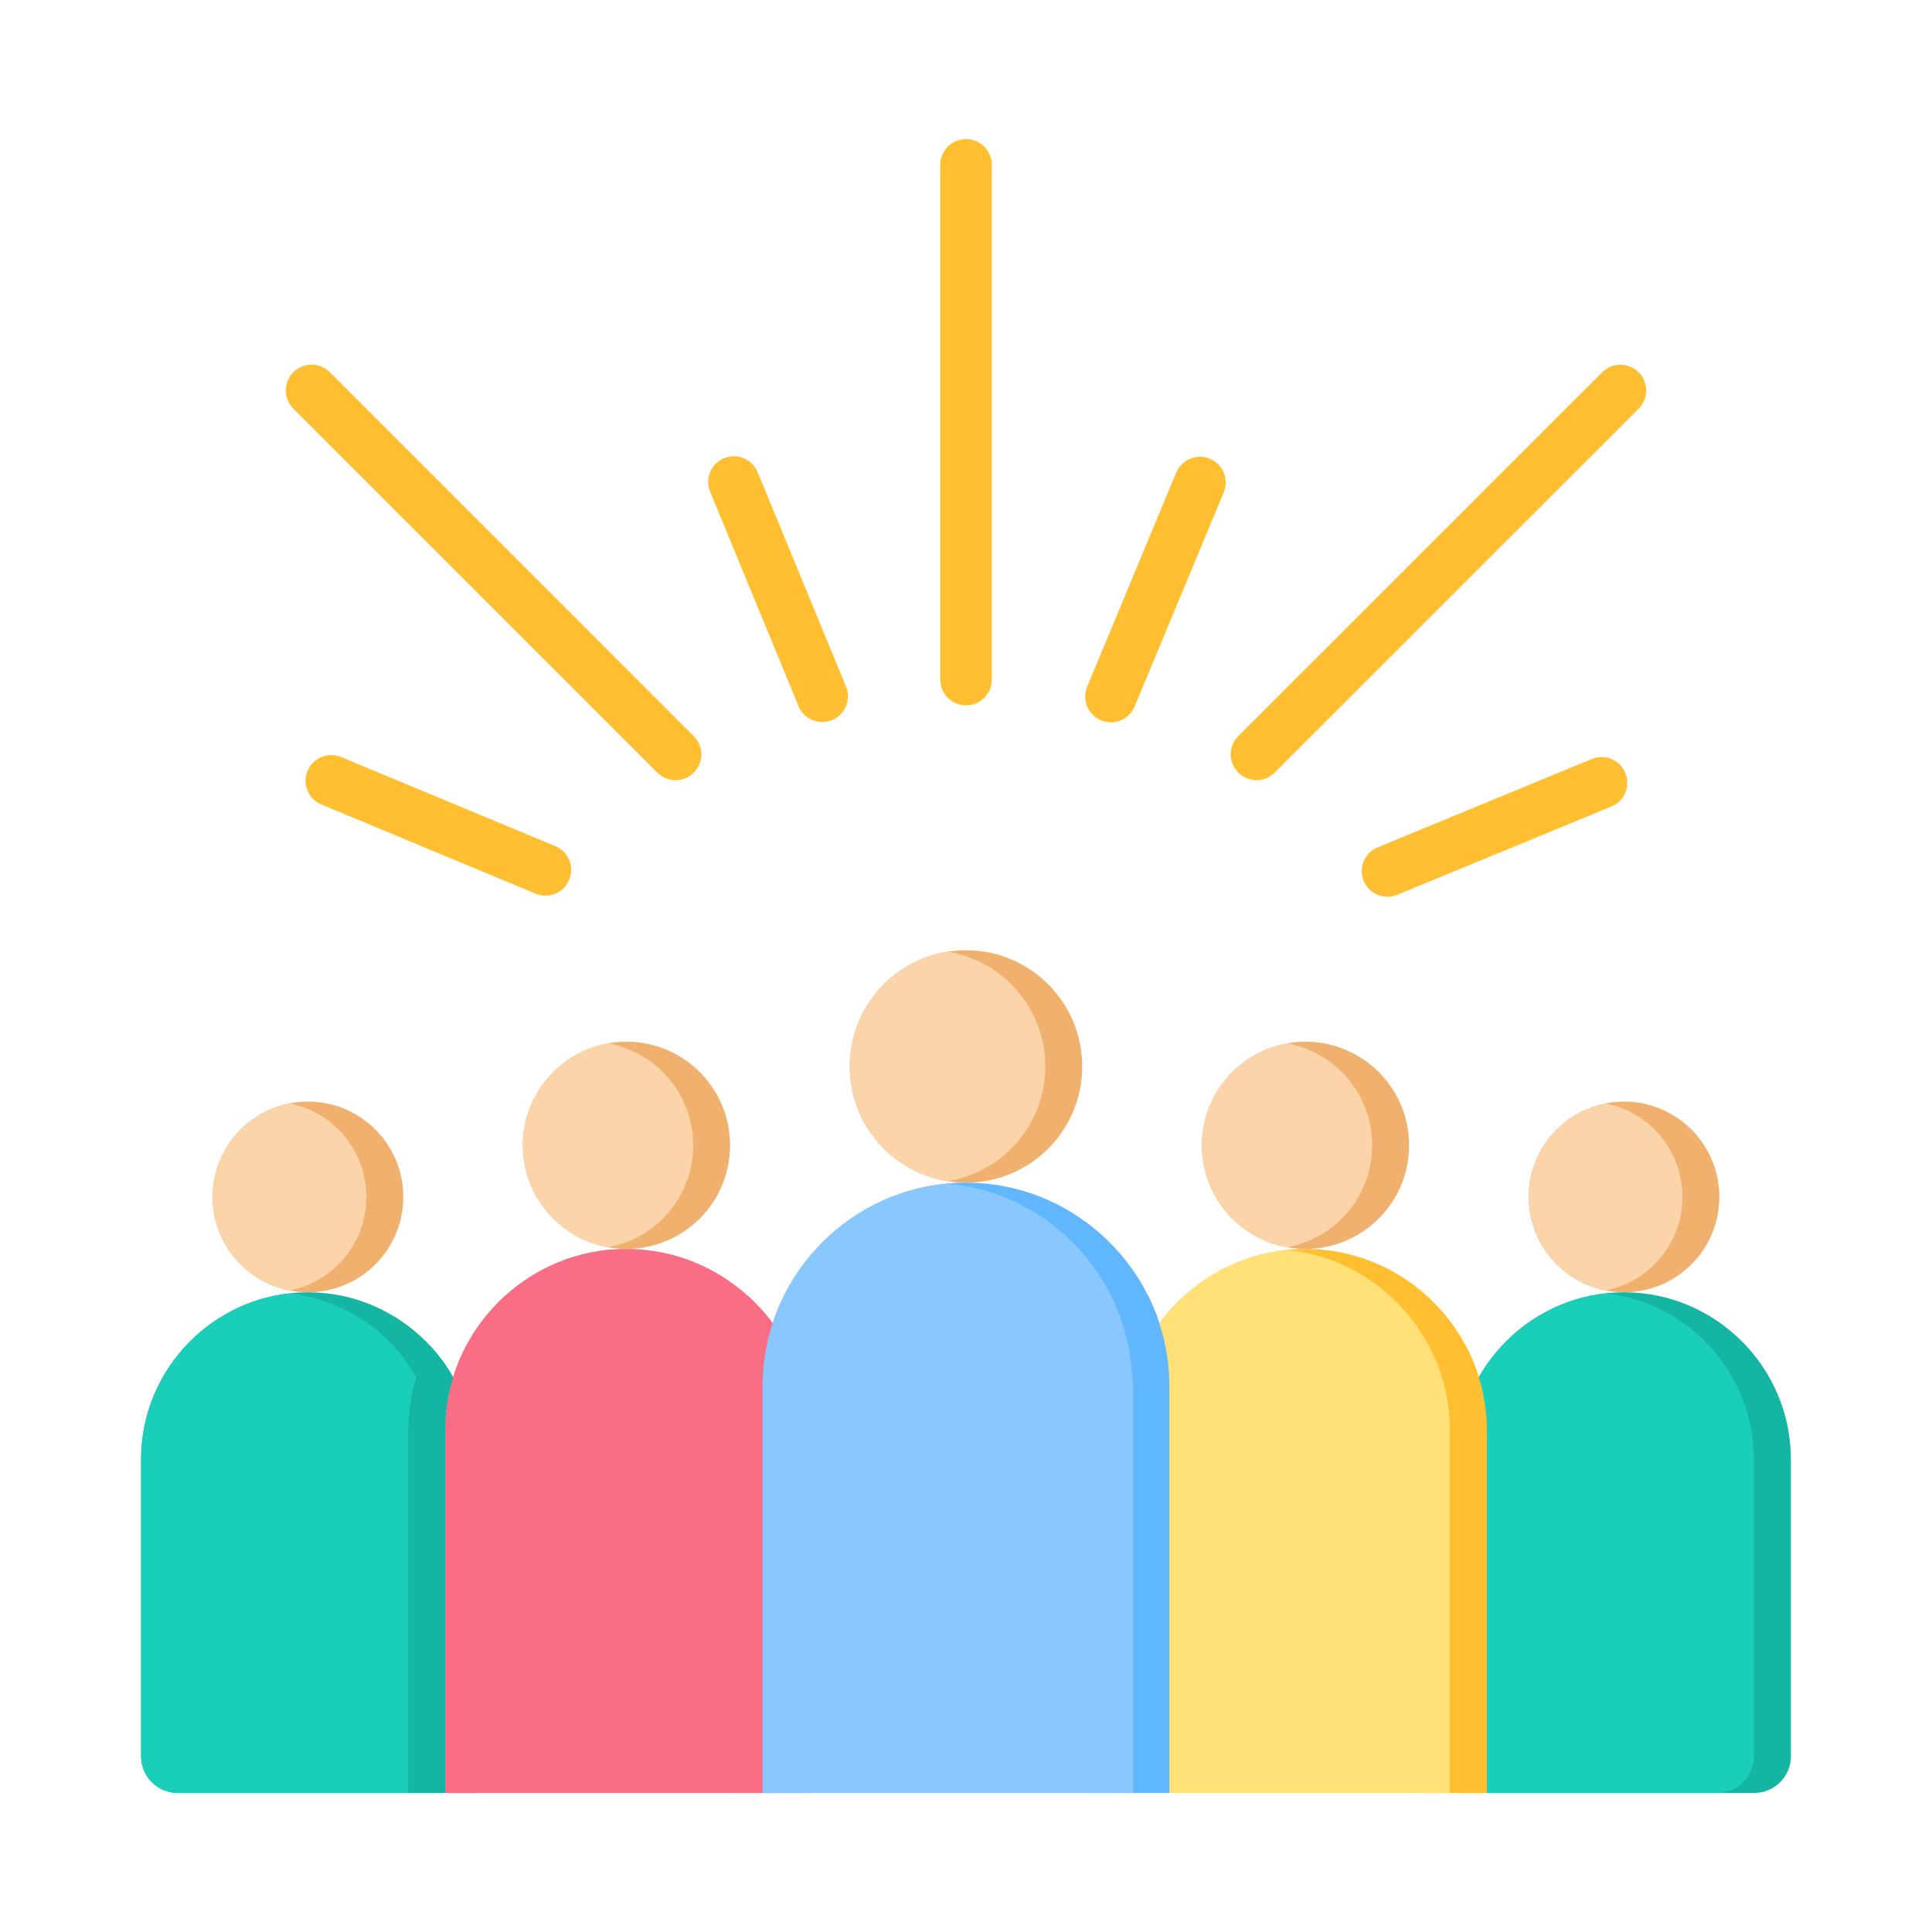 <svg width="62" height="62" viewBox="0 0 62 62" fill="none" xmlns="http://www.w3.org/2000/svg">
<path fill-rule="evenodd" clip-rule="evenodd" d="M52.117 35.351C53.806 35.351 55.176 36.721 55.176 38.411C55.176 40.101 53.806 41.471 52.117 41.471C50.427 41.471 49.057 40.101 49.057 38.411C49.057 36.721 50.427 35.351 52.117 35.351Z" fill="#F0B16E"/>
<path fill-rule="evenodd" clip-rule="evenodd" d="M52.116 41.471C55.062 41.471 57.471 43.88 57.471 46.826V56.365C57.471 57.011 56.944 57.537 56.299 57.537H46.762V46.826C46.762 43.88 49.171 41.471 52.116 41.471Z" fill="#14B5A2"/>
<path fill-rule="evenodd" clip-rule="evenodd" d="M9.883 35.351C8.193 35.351 6.823 36.721 6.823 38.411C6.823 40.101 8.193 41.471 9.883 41.471C11.573 41.471 12.943 40.101 12.943 38.411C12.943 36.721 11.573 35.351 9.883 35.351Z" fill="#F0B16E"/>
<path fill-rule="evenodd" clip-rule="evenodd" d="M9.883 41.471C6.938 41.471 4.528 43.88 4.528 46.826V56.365C4.528 57.011 5.055 57.537 5.701 57.537H15.238V46.826C15.238 43.88 12.828 41.471 9.883 41.471Z" fill="#14B5A2"/>
<path fill-rule="evenodd" clip-rule="evenodd" d="M41.895 33.43C43.731 33.43 45.22 34.918 45.22 36.755C45.22 38.591 43.731 40.079 41.895 40.079C40.059 40.079 38.57 38.591 38.57 36.755C38.57 34.919 40.059 33.43 41.895 33.43Z" fill="#F0B16E"/>
<path fill-rule="evenodd" clip-rule="evenodd" d="M41.896 40.08C45.096 40.08 47.714 42.698 47.714 45.898V57.538H36.077V45.898C36.077 42.698 38.696 40.08 41.896 40.08Z" fill="#FFBF31"/>
<path fill-rule="evenodd" clip-rule="evenodd" d="M20.104 33.43C21.94 33.43 23.429 34.918 23.429 36.755C23.429 38.591 21.94 40.079 20.104 40.079C18.268 40.079 16.779 38.591 16.779 36.755C16.779 34.919 18.268 33.43 20.104 33.43Z" fill="#F0B16E"/>
<path fill-rule="evenodd" clip-rule="evenodd" d="M20.105 40.08C23.305 40.08 25.923 42.698 25.923 45.898V57.538H14.286V45.898C14.286 42.698 16.904 40.08 20.105 40.08Z" fill="#FA6E85"/>
<path fill-rule="evenodd" clip-rule="evenodd" d="M31 30.494C33.06 30.494 34.73 32.164 34.73 34.224C34.73 36.284 33.06 37.953 31 37.953C28.94 37.953 27.27 36.284 27.27 34.224C27.27 32.164 28.94 30.494 31 30.494Z" fill="#F0B16E"/>
<path fill-rule="evenodd" clip-rule="evenodd" d="M31 37.953C34.59 37.953 37.527 40.89 37.527 44.48V57.537H24.473V44.481C24.473 40.891 27.41 37.953 31 37.953Z" fill="#60B7FE"/>
<path fill-rule="evenodd" clip-rule="evenodd" d="M51.524 41.413C50.117 41.137 49.057 39.898 49.057 38.411C49.057 36.924 50.117 35.685 51.524 35.409C52.93 35.685 53.991 36.924 53.991 38.411C53.991 39.898 52.93 41.137 51.524 41.413Z" fill="#FCD4A9"/>
<path fill-rule="evenodd" clip-rule="evenodd" d="M55.113 57.537H46.762V46.826C46.762 44.081 48.855 41.801 51.524 41.504C54.192 41.801 56.285 44.081 56.285 46.826V56.365C56.285 57.011 55.759 57.537 55.113 57.537Z" fill="#19CFBA"/>
<path fill-rule="evenodd" clip-rule="evenodd" d="M47.029 43.169C47.465 43.984 47.714 44.913 47.714 45.898V57.537H45.576V46.826C45.576 45.415 46.129 44.127 47.029 43.169Z" fill="#FFBF31"/>
<path fill-rule="evenodd" clip-rule="evenodd" d="M9.29 35.409C7.884 35.685 6.823 36.924 6.823 38.411C6.823 39.898 7.884 41.137 9.29 41.413C10.696 41.137 11.757 39.898 11.757 38.411C11.757 36.924 10.696 35.685 9.29 35.409Z" fill="#FCD4A9"/>
<path fill-rule="evenodd" clip-rule="evenodd" d="M9.29 41.504C6.621 41.801 4.528 44.081 4.528 46.826V56.365C4.528 57.011 5.055 57.537 5.701 57.537H14.052V46.826C14.052 44.081 11.959 41.801 9.29 41.504Z" fill="#19CFBA"/>
<path fill-rule="evenodd" clip-rule="evenodd" d="M41.302 40.027C39.749 39.747 38.57 38.389 38.57 36.755C38.57 35.121 39.749 33.762 41.302 33.483C42.855 33.762 44.034 35.121 44.034 36.755C44.034 38.389 42.855 39.747 41.302 40.027Z" fill="#FCD4A9"/>
<path fill-rule="evenodd" clip-rule="evenodd" d="M46.528 57.537H36.077V45.898C36.077 42.898 38.378 40.409 41.303 40.11C44.227 40.409 46.528 42.898 46.528 45.898L46.528 57.537Z" fill="#FFE177"/>
<path fill-rule="evenodd" clip-rule="evenodd" d="M36.835 41.566C37.277 42.445 37.526 43.435 37.526 44.48V57.537H34.891V45.898C34.891 44.182 35.644 42.634 36.835 41.566Z" fill="#60B7FE"/>
<path fill-rule="evenodd" clip-rule="evenodd" d="M19.512 40.027C17.959 39.747 16.78 38.389 16.78 36.755C16.78 35.121 17.959 33.762 19.512 33.483C21.066 33.762 22.244 35.121 22.244 36.755C22.244 38.389 21.066 39.747 19.512 40.027Z" fill="#FCD4A9"/>
<path fill-rule="evenodd" clip-rule="evenodd" d="M13.101 57.537H15.238V46.826C15.238 45.415 14.685 44.127 13.785 43.169C13.349 43.984 13.101 44.913 13.101 45.898L13.101 57.537Z" fill="#14B5A2"/>
<path fill-rule="evenodd" clip-rule="evenodd" d="M24.737 57.537H14.286V45.898C14.286 42.898 16.587 40.409 19.512 40.11C22.436 40.409 24.737 42.898 24.737 45.898V57.537H24.737Z" fill="#FA6E85"/>
<path fill-rule="evenodd" clip-rule="evenodd" d="M24.737 57.537H24.473V44.481C24.473 44.383 24.475 44.286 24.48 44.19C24.647 44.731 24.737 45.304 24.737 45.898L24.737 57.537Z" fill="#88C8FE"/>
<path fill-rule="evenodd" clip-rule="evenodd" d="M30.407 37.906C28.629 37.622 27.27 36.082 27.27 34.224C27.27 32.366 28.629 30.825 30.407 30.541C32.185 30.825 33.544 32.366 33.544 34.224C33.544 36.082 32.185 37.622 30.407 37.906Z" fill="#FCD4A9"/>
<path fill-rule="evenodd" clip-rule="evenodd" d="M36.077 57.537V45.898C36.077 45.304 36.167 44.731 36.335 44.19C36.339 44.286 36.342 44.383 36.342 44.481V57.537H36.077Z" fill="#FFE177"/>
<path fill-rule="evenodd" clip-rule="evenodd" d="M23.979 41.566C25.17 42.634 25.923 44.182 25.923 45.898V57.537H23.287V44.48C23.287 43.435 23.537 42.445 23.979 41.566Z" fill="#FA6E85"/>
<path fill-rule="evenodd" clip-rule="evenodd" d="M36.341 57.537H24.473V44.48C24.473 41.09 27.092 38.283 30.407 37.981C33.722 38.283 36.341 41.09 36.341 44.48V57.537Z" fill="#88C8FE"/>
<path fill-rule="evenodd" clip-rule="evenodd" d="M31.828 21.808C31.828 22.265 31.457 22.635 31.001 22.635C30.544 22.635 30.174 22.265 30.174 21.808V5.29C30.174 4.833 30.544 4.463 31.001 4.463C31.457 4.463 31.828 4.833 31.828 5.29V21.808ZM22.264 23.625C22.587 23.948 22.587 24.471 22.264 24.794C21.941 25.117 21.417 25.117 21.094 24.794L9.414 13.114C9.091 12.791 9.091 12.268 9.414 11.944C9.737 11.621 10.261 11.621 10.584 11.944L22.264 23.625ZM40.907 24.794C40.584 25.117 40.06 25.117 39.737 24.794C39.414 24.471 39.414 23.947 39.737 23.624L51.416 11.946C51.739 11.623 52.263 11.623 52.586 11.946C52.909 12.269 52.909 12.793 52.586 13.116L40.907 24.794ZM27.15 22.032C27.323 22.453 27.122 22.935 26.701 23.108C26.28 23.281 25.798 23.08 25.625 22.659L22.788 15.779C22.615 15.358 22.816 14.876 23.237 14.703C23.658 14.53 24.14 14.731 24.313 15.152L27.15 22.032ZM17.82 27.153L10.948 24.294C10.527 24.119 10.044 24.319 9.869 24.74C9.694 25.161 9.894 25.644 10.315 25.819L17.187 28.678C17.608 28.853 18.091 28.653 18.266 28.232C18.441 27.811 18.241 27.328 17.82 27.153ZM44.839 28.716L51.711 25.882C52.132 25.709 52.333 25.227 52.16 24.806C51.987 24.385 51.505 24.183 51.084 24.357L44.212 27.191C43.79 27.364 43.589 27.846 43.762 28.267C43.936 28.688 44.417 28.889 44.839 28.716ZM36.413 22.671L39.272 15.8C39.447 15.379 39.247 14.895 38.826 14.72C38.405 14.546 37.922 14.745 37.746 15.166L34.888 22.038C34.713 22.459 34.913 22.942 35.334 23.117C35.755 23.292 36.238 23.092 36.413 22.671Z" fill="#FFBF31"/>
</svg>
